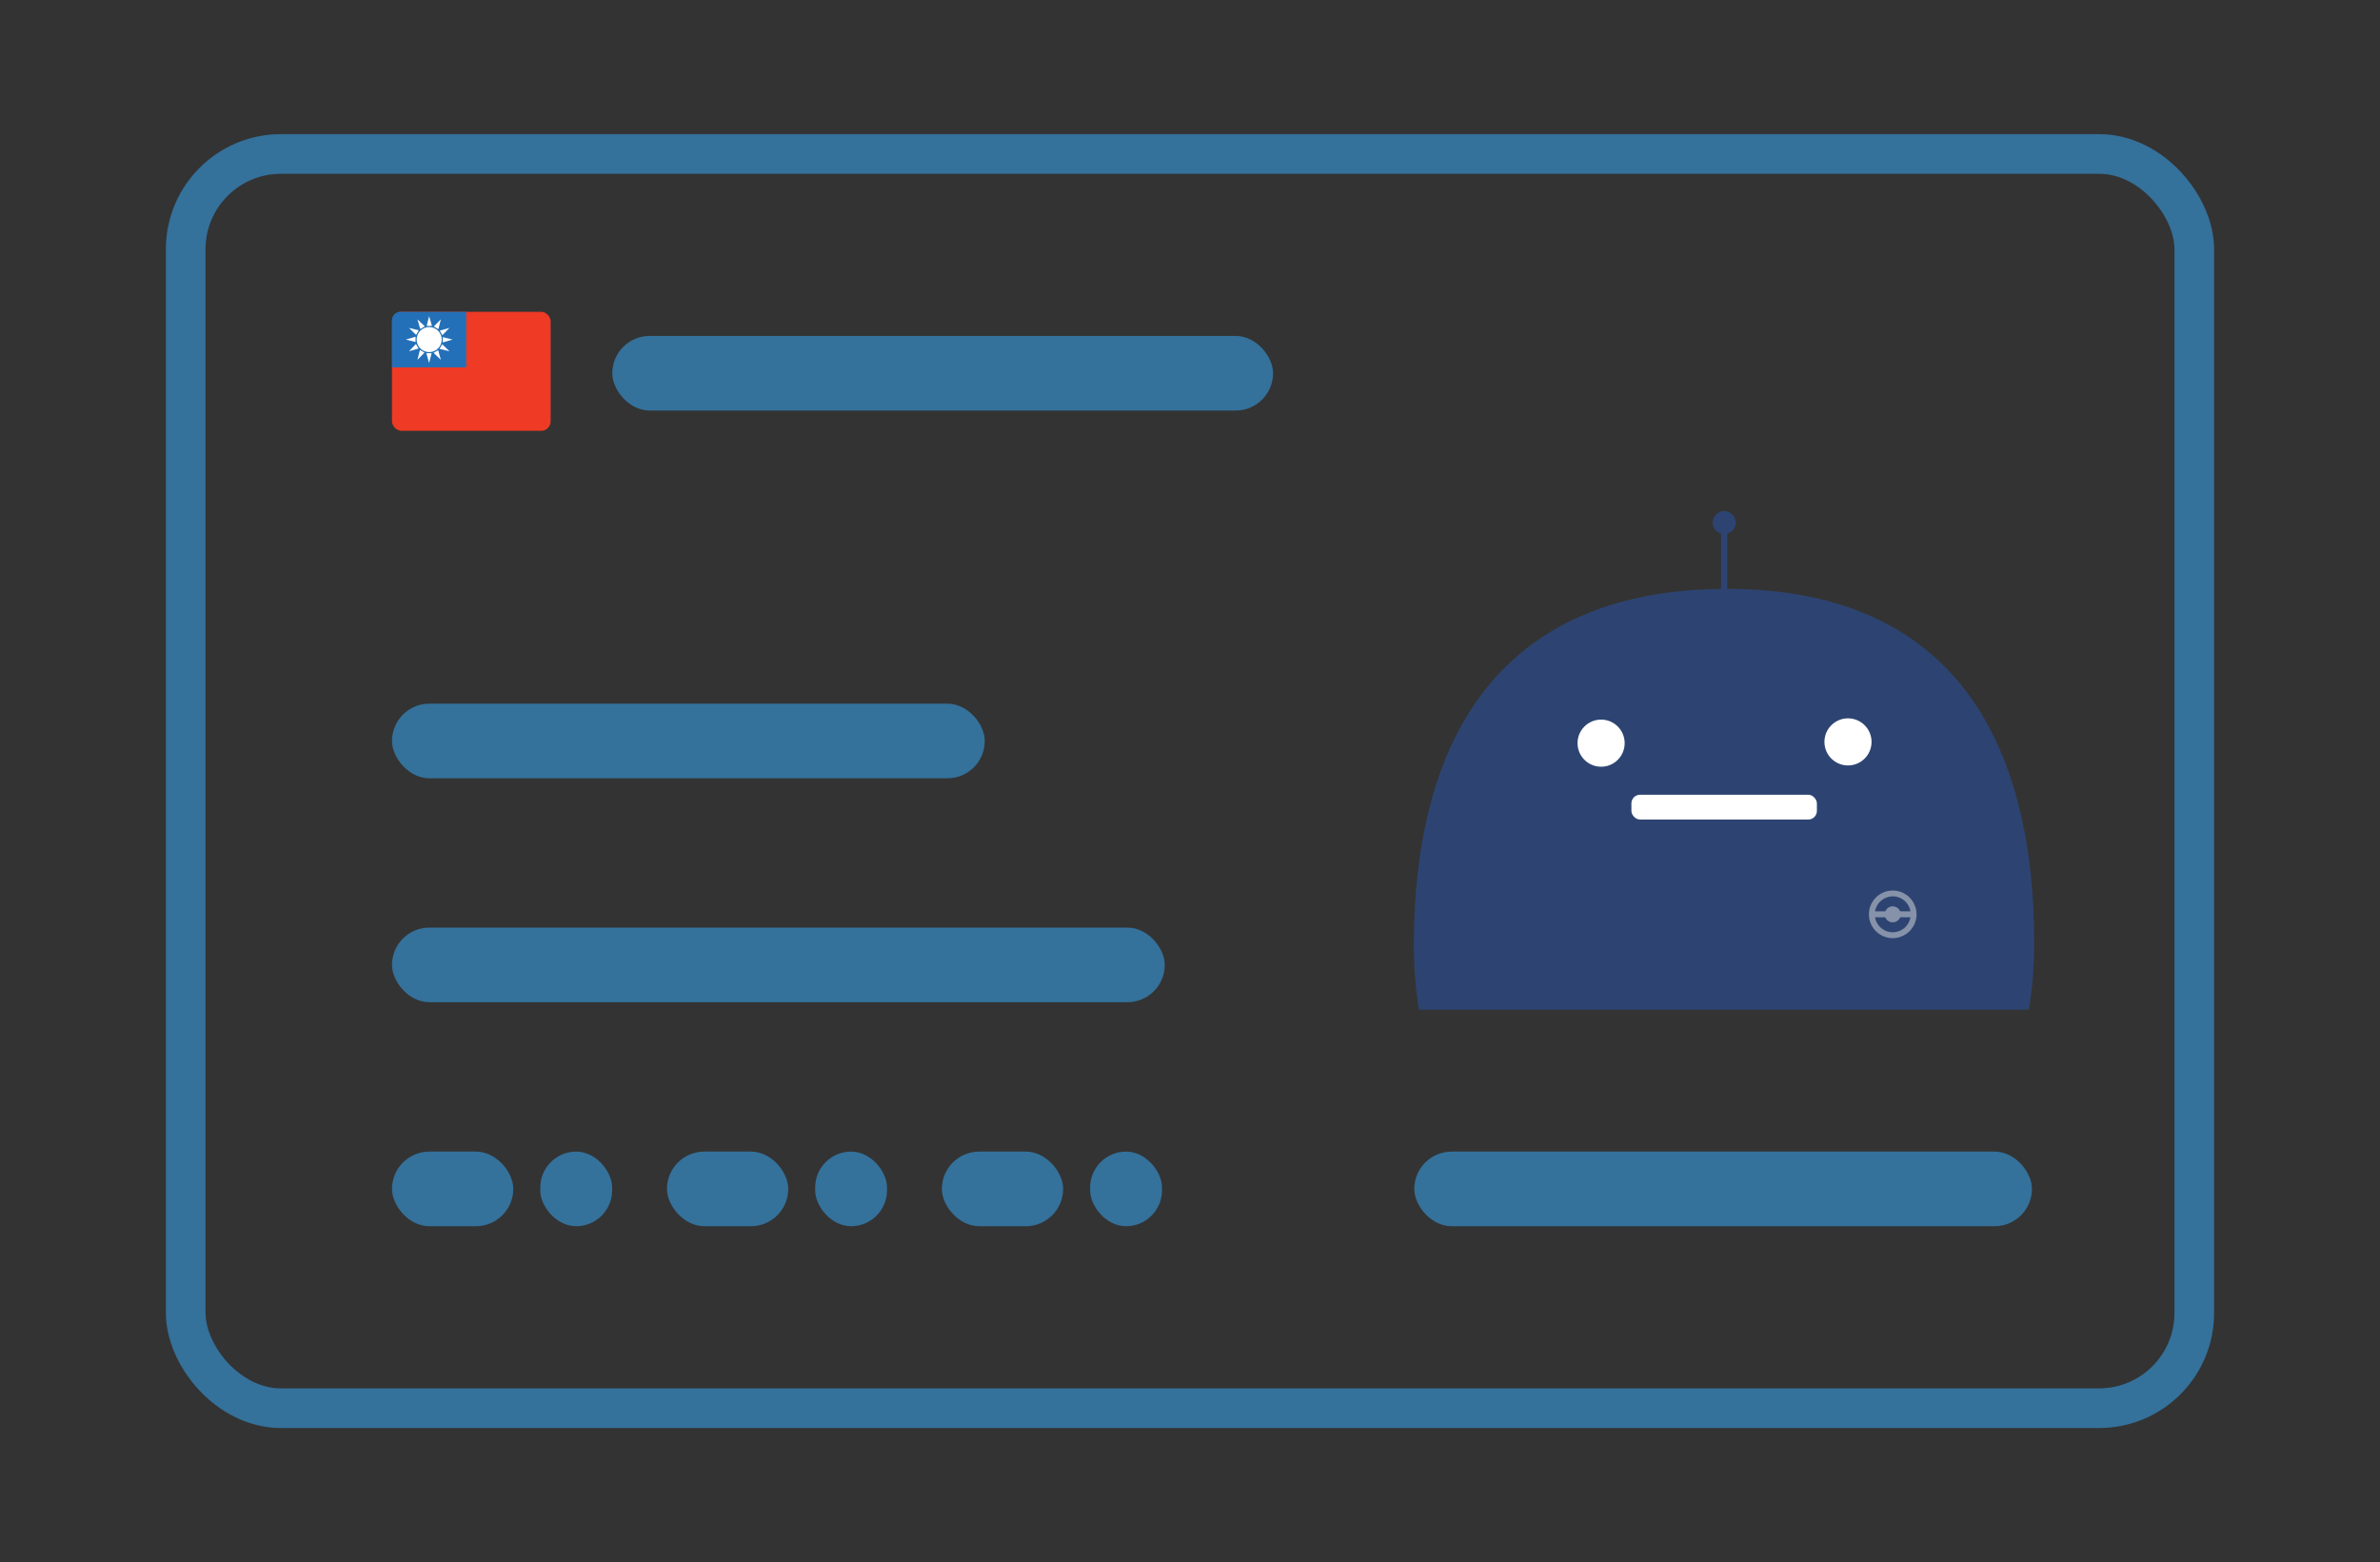 <svg xmlns="http://www.w3.org/2000/svg" xmlns:xlink="http://www.w3.org/1999/xlink" id="&#x5716;&#x5C64;_1" data-name="&#x5716;&#x5C64; 1" viewBox="0 0 300 196.94"><rect x="0" y="0" width="300" height="196.94" fill="#333333" stroke="none"/><defs><style>.cls-1,.cls-2{fill:none;}.cls-2{stroke:#34719b;stroke-miterlimit:10;stroke-width:5px;}.cls-3{fill:#34719b;}.cls-4{clip-path:url(#clip-path);}.cls-5{fill:#2d4472;}.cls-6{fill:#fff;}.cls-7{opacity:0.5;}.cls-8{fill:#dfdfdf;}.cls-9{fill:#ef3a25;}.cls-10{fill:#2370b8;}</style><clipPath id="clip-path"><rect class="cls-1" x="171.2" y="37.06" width="92.26" height="90.23"></rect></clipPath></defs><rect class="cls-2" x="23.41" y="19.41" width="253.18" height="158.12" rx="12"></rect><rect class="cls-3" x="77.18" y="42.35" width="83.29" height="9.41" rx="4.71"></rect><rect class="cls-3" x="49.41" y="88.71" width="74.72" height="9.41" rx="4.71"></rect><rect class="cls-3" x="49.41" y="116.94" width="97.41" height="9.41" rx="4.71"></rect><rect class="cls-3" x="49.41" y="145.18" width="15.29" height="9.41" rx="4.71"></rect><rect class="cls-3" x="68.1" y="145.18" width="9.06" height="9.41" rx="4.53"></rect><rect class="cls-3" x="84.07" y="145.18" width="15.29" height="9.41" rx="4.71"></rect><rect class="cls-3" x="102.75" y="145.18" width="9.06" height="9.41" rx="4.53"></rect><rect class="cls-3" x="118.72" y="145.18" width="15.29" height="9.41" rx="4.71"></rect><rect class="cls-3" x="137.41" y="145.18" width="9.06" height="9.41" rx="4.53"></rect><g class="cls-4"><g id="&#x6A5F;&#x5668;&#x4EBA;"><g id="&#x5929;&#x7DDA;"><circle class="cls-5" cx="217.33" cy="65.88" r="1.45"></circle><rect class="cls-5" x="216.94" y="65.88" width="0.78" height="11.75"></rect></g><rect class="cls-5" x="196.88" y="145.08" width="9.44" height="15.32" rx="3.28"></rect><rect class="cls-5" x="227.31" y="145.08" width="9.44" height="15.32" rx="3.28"></rect><path id="&#x8EAB;&#x9AD4;" class="cls-5" d="M256.41,119.14c.06-24.74-9.5-45-39-44.9-29.23.15-39.13,20-39.19,44.69a49.68,49.68,0,0,0,5.09,22.25,16.48,16.48,0,0,0,14.74,9l38.33.1a16.69,16.69,0,0,0,15-9.37A49.72,49.72,0,0,0,256.41,119.14Z"></path><circle id="&#x773C;&#x775B;" class="cls-6" cx="232.94" cy="93.53" r="2.97"></circle><circle id="&#x773C;&#x775B;&#x5DE6;" class="cls-6" cx="201.82" cy="93.69" r="2.97"></circle><rect id="&#x5634;&#x5427;" class="cls-6" x="205.64" y="100.19" width="23.38" height="3.13" rx="1.09"></rect><g class="cls-7"><path class="cls-8" d="M238.58,118.27a3,3,0,1,1,3-3A3,3,0,0,1,238.58,118.27Zm0-5.26a2.26,2.26,0,1,0,2.26,2.26A2.26,2.26,0,0,0,238.58,113Z"></path><circle class="cls-8" cx="238.58" cy="115.27" r="1.01"></circle><rect class="cls-8" x="235.96" y="114.89" width="5.26" height="0.75"></rect></g></g></g><rect class="cls-3" x="178.27" y="145.18" width="77.86" height="9.41" rx="4.71"></rect><rect class="cls-9" x="49.41" y="39.31" width="20" height="15" rx="1.19"></rect><path class="cls-10" d="M50.48,39.31h8.29a0,0,0,0,1,0,0v7a0,0,0,0,1,0,0H49.42a0,0,0,0,1,0,0V40.37A1.06,1.06,0,0,1,50.48,39.31Z"></path><polygon class="cls-6" points="54.09 39.86 53.78 41.09 54.45 41.09 54.09 39.86"></polygon><polygon class="cls-6" points="52.62 40.26 52.97 41.48 53.55 41.14 52.62 40.26"></polygon><polygon class="cls-6" points="51.55 41.34 52.45 42.22 52.79 41.64 51.55 41.34"></polygon><polygon class="cls-6" points="51.15 42.81 52.38 43.12 52.38 42.45 51.15 42.81"></polygon><polygon class="cls-6" points="51.55 44.28 52.76 43.94 52.43 43.36 51.55 44.28"></polygon><polygon class="cls-6" points="52.62 45.36 53.51 44.45 52.93 44.12 52.62 45.36"></polygon><polygon class="cls-6" points="54.09 45.75 54.41 44.53 53.74 44.53 54.09 45.75"></polygon><polygon class="cls-6" points="55.57 45.36 55.23 44.14 54.65 44.48 55.57 45.36"></polygon><polygon class="cls-6" points="56.65 44.28 55.74 43.4 55.4 43.98 56.65 44.28"></polygon><polygon class="cls-6" points="57.04 42.81 55.81 42.5 55.81 43.17 57.04 42.81"></polygon><polygon class="cls-6" points="56.65 41.34 55.43 41.68 55.76 42.26 56.65 41.34"></polygon><polygon class="cls-6" points="55.57 40.26 54.68 41.16 55.26 41.5 55.57 40.26"></polygon><circle class="cls-6" cx="54.1" cy="42.81" r="1.58"></circle></svg>
